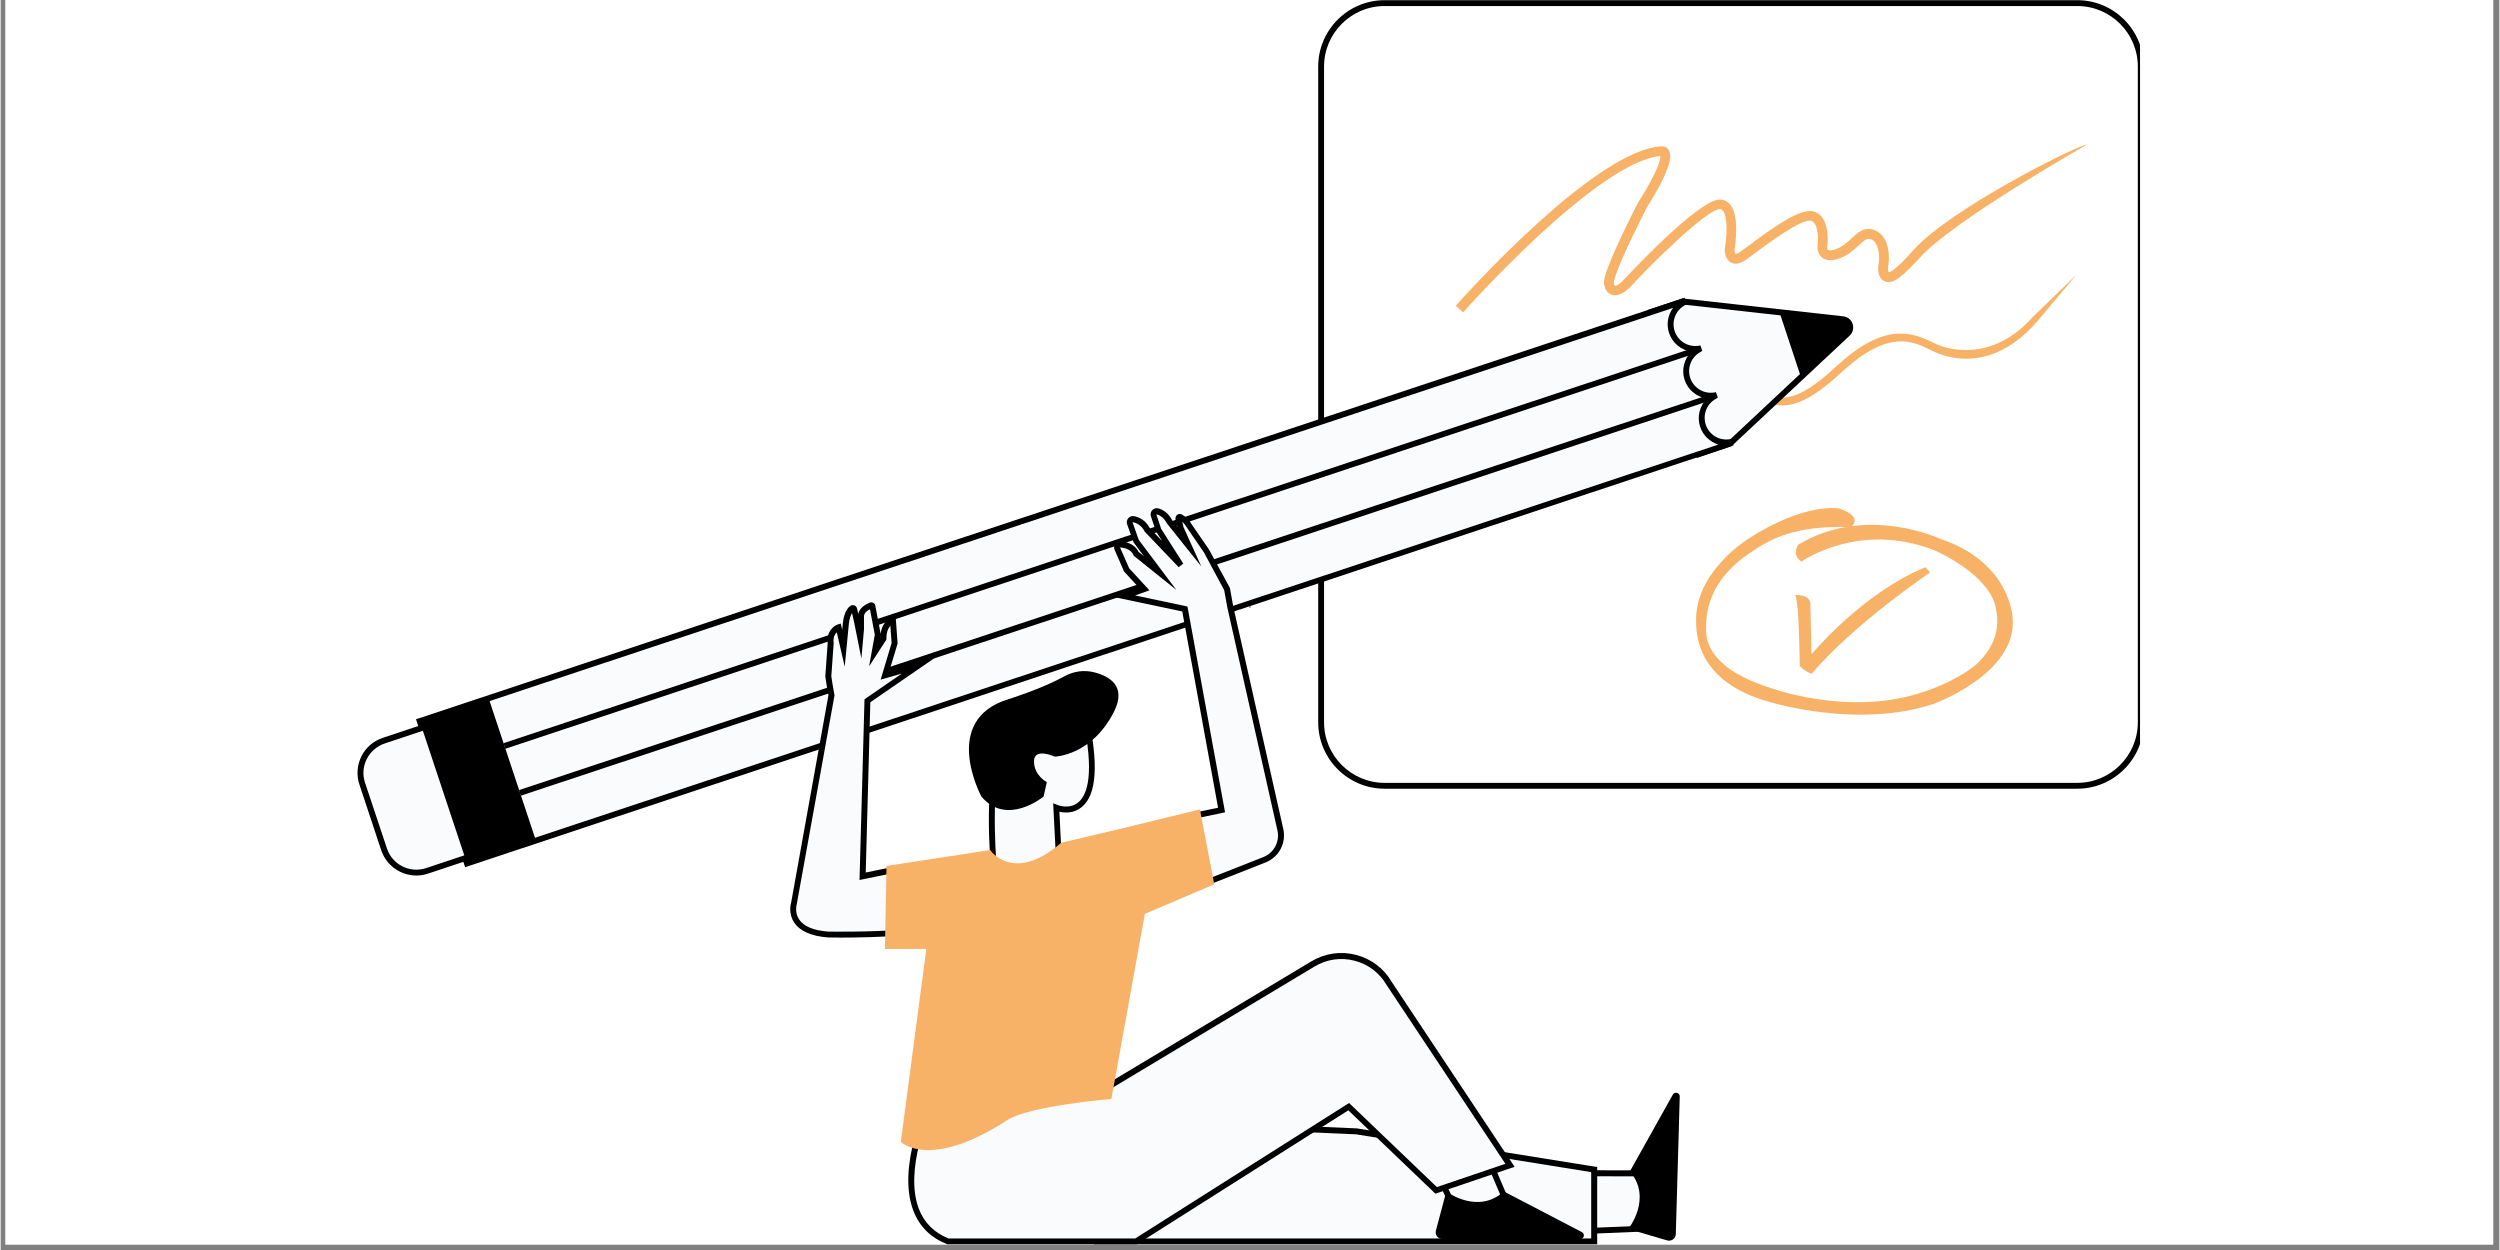 <svg xmlns="http://www.w3.org/2000/svg" xmlns:xlink="http://www.w3.org/1999/xlink" width="300" viewBox="0 0 224.88 112.5" height="150" preserveAspectRatio="xMidYMid meet"><rect x="0" y="0" width="224.88" height="112.5" fill="#808080" stroke="none"/><defs><g></g><clipPath id="87e6abc10c"><path d="M 0.438 0 L 224.324 0 L 224.324 112.004 L 0.438 112.004 Z M 0.438 0 " clip-rule="nonzero"></path></clipPath><clipPath id="de4fe3c299"><path d="M 118 0 L 192.543 0 L 192.543 71 L 118 71 Z M 118 0 " clip-rule="nonzero"></path></clipPath><clipPath id="17cf650c6a"><path d="M 32.008 65 L 43 65 L 43 79 L 32.008 79 Z M 32.008 65 " clip-rule="nonzero"></path></clipPath><clipPath id="54df604a2b"><path d="M 32.008 64 L 44 64 L 44 79 L 32.008 79 Z M 32.008 64 " clip-rule="nonzero"></path></clipPath></defs><g clip-path="url(#87e6abc10c)"><path fill="#ffffff" d="M 0.438 0 L 224.441 0 L 224.441 112.004 L 0.438 112.004 Z M 0.438 0 " fill-opacity="1" fill-rule="nonzero"></path><path fill="#ffffff" d="M 0.438 0 L 224.441 0 L 224.441 112.004 L 0.438 112.004 Z M 0.438 0 " fill-opacity="1" fill-rule="nonzero"></path></g><g clip-path="url(#de4fe3c299)"><path fill="#ffffff" d="M 124.555 0.285 L 186.895 0.285 C 190.051 0.285 192.613 2.848 192.613 6.004 L 192.613 65.016 C 192.613 68.176 190.051 70.738 186.895 70.738 L 124.555 70.738 C 121.398 70.738 118.836 68.176 118.836 65.016 L 118.836 5.992 C 118.836 2.836 121.398 0.285 124.555 0.285 Z M 124.555 0.285 " fill-opacity="1" fill-rule="nonzero"></path><path fill="#000000" d="M 186.895 70.984 L 124.555 70.984 C 121.254 70.984 118.578 68.297 118.578 65.008 L 118.578 5.992 C 118.578 2.691 121.266 0.016 124.555 0.016 L 186.895 0.016 C 190.195 0.016 192.871 2.703 192.871 5.992 L 192.871 65.008 C 192.871 68.309 190.184 70.984 186.895 70.984 Z M 124.555 0.543 C 121.555 0.543 119.105 2.984 119.105 5.992 L 119.105 65.008 C 119.105 68.008 121.547 70.457 124.555 70.457 L 186.895 70.457 C 189.895 70.457 192.344 68.016 192.344 65.008 L 192.344 5.992 C 192.344 2.992 189.906 0.543 186.895 0.543 Z M 124.555 0.543 " fill-opacity="1" fill-rule="nonzero"></path></g><path fill="#f7b267" d="M 179.082 31.93 C 176.605 32.746 174.559 31.941 173.785 31.547 C 172.051 30.676 169.891 29.59 165.582 33.586 C 162.133 36.789 160.332 36.887 158.539 36.027 C 156.355 34.973 152.293 33.016 148.566 37.133 C 144.738 41.387 142.062 41.207 137.203 40.871 L 136.824 40.852 C 131.934 40.516 124.309 49.348 124.309 49.348 C 124.602 48.953 131.609 39.789 136.867 40.145 L 137.25 40.168 C 142.039 40.492 144.438 40.66 148.039 36.664 C 152.113 32.141 156.66 34.336 158.844 35.387 C 160.141 36.016 161.605 36.316 165.098 33.07 C 169.41 29.062 171.816 29.77 174.098 30.922 C 175.184 31.469 179.238 32.645 182.887 28.527 L 186.848 24.699 L 183.379 28.816 C 181.914 30.551 180.434 31.48 179.082 31.93 Z M 179.082 31.93 " fill-opacity="1" fill-rule="nonzero"></path><path fill="#f7b267" d="M 131.621 28.113 L 130.957 27.52 C 131.473 26.938 143.574 13.359 149.551 13.168 C 149.742 13.168 150 13.27 150.145 13.539 C 150.391 13.984 150.457 15.004 148.176 18.633 C 148.02 18.945 145.621 23.59 145.207 25.258 C 145.152 25.48 145.23 25.684 145.277 25.719 C 145.32 25.738 145.633 25.695 146.215 25.035 C 146.281 24.969 152.773 17.961 154.711 17.961 C 155.082 17.961 155.418 18.117 155.652 18.406 C 156.504 19.426 156.121 22.047 156.043 22.516 C 156.055 22.672 156.102 22.84 156.145 22.863 C 156.145 22.863 156.27 22.875 156.582 22.648 C 156.762 22.516 157.008 22.336 157.285 22.137 C 159.727 20.309 162.012 18.711 163.176 19.035 C 164.676 19.461 164.438 21.867 164.383 22.312 C 164.383 22.348 164.406 22.449 164.473 22.492 C 164.516 22.527 164.695 22.605 165.199 22.414 C 165.793 22.191 166.23 21.789 166.609 21.43 C 167.094 20.98 167.586 20.523 168.258 20.613 C 168.738 20.68 169.141 20.926 169.43 21.316 C 169.957 22.047 170.012 23.164 169.879 23.961 C 169.824 24.285 169.891 24.473 169.934 24.508 C 169.934 24.508 170.395 24.508 172.105 22.551 C 175.297 18.922 186.602 13.18 187.824 12.98 C 187.824 12.98 175.824 19.805 172.812 23.098 C 171.246 24.801 170.328 25.648 169.578 25.324 C 169.105 25.125 168.883 24.543 169.008 23.824 C 169.117 23.176 169.062 22.324 168.727 21.844 C 168.582 21.641 168.391 21.531 168.145 21.496 C 167.898 21.465 167.641 21.699 167.227 22.078 C 166.801 22.469 166.285 22.965 165.523 23.242 C 164.875 23.488 164.348 23.477 163.98 23.219 C 163.52 22.895 163.512 22.359 163.512 22.293 L 163.512 22.223 C 163.609 21.543 163.598 20.062 162.938 19.875 C 162.109 19.629 159 21.957 157.824 22.828 C 157.543 23.043 157.297 23.219 157.105 23.355 C 156.582 23.734 156.121 23.824 155.742 23.637 C 155.172 23.344 155.16 22.551 155.16 22.461 L 155.172 22.383 C 155.352 21.352 155.461 19.504 154.992 18.945 C 154.914 18.855 154.836 18.82 154.723 18.82 C 153.516 18.82 148.039 24.297 146.887 25.594 C 145.914 26.691 145.254 26.668 144.863 26.469 C 144.348 26.199 144.211 25.527 144.348 25.012 C 144.805 23.188 147.289 18.375 147.402 18.172 L 147.426 18.141 C 149.195 15.34 149.383 14.332 149.383 14.043 C 143.707 14.535 131.742 27.965 131.621 28.113 Z M 131.621 28.113 " fill-opacity="1" fill-rule="nonzero"></path><path fill="#f7b267" d="M 161.766 49.031 C 161.766 49.031 161.16 49.941 162.066 50.543 C 162.066 50.543 167.293 46.828 174.109 49.559 C 174.109 49.559 178.957 51.652 179.562 54.707 C 179.832 56.051 179.863 57.887 177.75 59.855 C 177.75 59.855 173.652 63.34 166.836 63.191 C 166.836 63.191 162.223 63.293 157.441 61.223 C 156.391 60.766 153.66 59.41 153.504 56.98 C 153.379 55.078 153.805 52.277 157.285 49.863 C 159.355 48.418 161.527 47.285 166.531 47.434 C 166.531 47.434 167.742 46.527 165.469 45.766 C 165.469 45.766 162.434 45.16 157.285 48.496 C 157.285 48.496 152.586 51.371 152.586 55.773 C 152.586 56.992 152.586 61.379 159.258 63.191 C 159.258 63.191 167.137 65.621 173.953 63.352 C 173.953 63.352 181.531 60.617 181.074 55.613 C 181.074 55.613 180.914 50.613 174.559 48.496 C 174.582 48.508 167.91 45.328 161.766 49.031 Z M 161.766 49.031 " fill-opacity="1" fill-rule="nonzero"></path><path fill="#f7b267" d="M 161.516 53.555 C 161.516 53.555 162.68 53.453 162.871 54.238 L 162.973 58.895 C 162.973 58.895 167.527 53.363 173.25 51.047 L 173.641 51.527 C 173.641 51.527 166.855 56.086 162.984 60.641 C 162.984 60.641 162.402 60.449 161.922 59.957 C 161.898 59.945 161.898 54.43 161.516 53.555 Z M 161.516 53.555 " fill-opacity="1" fill-rule="nonzero"></path><path fill="#fafbfd" d="M 148.555 28.066 L 151.375 27.129 L 160.098 28.102 L 165.805 28.738 C 166.43 28.805 166.688 29.59 166.23 30.016 L 162.031 33.945 L 155.629 39.945 L 152.809 40.883 Z M 148.555 28.066 " fill-opacity="1" fill-rule="nonzero"></path><path fill="#000000" d="M 152.652 41.219 L 148.23 27.898 L 151.355 26.859 L 165.84 28.469 C 166.23 28.516 166.555 28.773 166.676 29.152 C 166.801 29.535 166.699 29.938 166.41 30.207 L 155.766 40.168 Z M 148.891 28.234 L 152.977 40.539 L 155.484 39.707 L 166.039 29.824 C 166.176 29.691 166.23 29.512 166.164 29.332 C 166.105 29.152 165.949 29.031 165.762 29.008 L 151.387 27.406 Z M 148.891 28.234 " fill-opacity="1" fill-rule="nonzero"></path><path fill="#fafbfd" d="M 37.715 64.906 L 151.387 27.137 L 151.422 27.25 C 150.516 27.766 150.066 28.863 150.402 29.891 C 150.738 30.922 151.758 31.527 152.797 31.402 L 152.82 31.48 C 151.914 31.996 151.465 33.094 151.801 34.125 C 152.137 35.152 153.156 35.758 154.195 35.633 L 154.219 35.711 C 153.312 36.227 152.863 37.324 153.199 38.355 C 153.535 39.383 154.555 39.988 155.598 39.867 L 155.629 39.977 L 41.969 77.711 Z M 37.715 64.906 " fill-opacity="1" fill-rule="nonzero"></path><path fill="#000000" d="M 41.801 78.047 L 37.379 64.727 L 37.637 64.648 L 151.555 26.801 L 151.746 27.375 L 151.555 27.484 C 150.738 27.945 150.367 28.918 150.66 29.801 C 150.949 30.688 151.848 31.246 152.766 31.125 L 152.977 31.09 L 153.145 31.582 L 152.953 31.695 C 152.137 32.152 151.77 33.129 152.059 34.012 C 152.352 34.895 153.246 35.457 154.164 35.332 L 154.375 35.297 L 154.543 35.793 L 154.355 35.902 C 153.535 36.363 153.168 37.336 153.457 38.219 C 153.75 39.105 154.633 39.664 155.562 39.539 L 155.773 39.508 L 155.965 40.078 L 155.707 40.156 Z M 38.051 65.074 L 42.137 77.375 L 154.59 40.012 C 153.84 39.777 153.211 39.195 152.953 38.41 C 152.652 37.504 152.91 36.52 153.559 35.871 C 152.652 35.734 151.855 35.098 151.555 34.191 C 151.254 33.285 151.512 32.297 152.16 31.648 C 151.254 31.516 150.457 30.879 150.156 29.969 C 149.898 29.188 150.043 28.348 150.516 27.711 Z M 38.051 65.074 " fill-opacity="1" fill-rule="nonzero"></path><path fill="#000000" d="M 160.098 28.113 L 165.805 28.75 C 166.43 28.816 166.688 29.602 166.23 30.027 L 162.031 33.957 Z M 160.098 28.113 " fill-opacity="1" fill-rule="nonzero"></path><g clip-path="url(#17cf650c6a)"><path fill="#fafbfd" d="M 42.832 76.895 L 38.375 78.371 C 36.777 78.91 35.039 78.035 34.504 76.434 L 32.543 70.523 C 32.008 68.926 32.879 67.188 34.48 66.652 L 38.938 65.176 Z M 42.832 76.895 " fill-opacity="1" fill-rule="nonzero"></path></g><g clip-path="url(#54df604a2b)"><path fill="#000000" d="M 37.414 78.797 C 36.016 78.797 34.715 77.914 34.246 76.512 L 32.289 70.613 C 32.008 69.773 32.074 68.867 32.465 68.074 C 32.859 67.277 33.551 66.684 34.391 66.406 L 39.094 64.84 L 43.156 77.062 L 38.453 78.629 C 38.121 78.742 37.762 78.797 37.414 78.797 Z M 38.77 65.512 L 34.57 66.91 C 33.867 67.145 33.285 67.648 32.949 68.309 C 32.613 68.98 32.555 69.73 32.793 70.445 L 34.762 76.355 C 35.242 77.824 36.832 78.617 38.297 78.125 L 42.496 76.727 Z M 38.77 65.512 " fill-opacity="1" fill-rule="nonzero"></path></g><path fill="#000000" d="M 37.711 64.902 L 43.918 62.844 L 48.172 75.652 L 41.969 77.715 Z M 37.711 64.902 " fill-opacity="1" fill-rule="nonzero"></path><path fill="#000000" d="M 46.652 71.109 L 154.047 35.43 L 154.215 35.93 L 46.82 71.609 Z M 46.652 71.109 " fill-opacity="1" fill-rule="nonzero"></path><path fill="#000000" d="M 45.254 66.887 L 152.652 31.211 L 152.816 31.707 L 45.422 67.387 Z M 45.254 66.887 " fill-opacity="1" fill-rule="nonzero"></path><path fill="#fafbfd" d="M 143.281 105.594 L 148.254 105.605 L 148.051 110.562 L 143.125 110.777 Z M 143.281 105.594 " fill-opacity="1" fill-rule="nonzero"></path><path fill="#000000" d="M 142.859 111.047 L 143.027 105.324 L 148.531 105.336 L 148.309 110.82 Z M 143.539 105.863 L 143.406 110.496 L 147.805 110.316 L 147.984 105.875 Z M 143.539 105.863 " fill-opacity="1" fill-rule="nonzero"></path><path fill="#000000" d="M 146.484 110.609 C 146.484 110.609 148.699 107.855 146.629 105.426 L 150.492 98.52 C 150.66 98.219 151.129 98.34 151.117 98.688 L 150.762 111.078 C 150.75 111.473 150.367 111.738 150 111.641 Z M 146.484 110.609 " fill-opacity="1" fill-rule="nonzero"></path><path fill="#fafbfd" d="M 98.609 100.816 L 122.016 101.812 L 143.418 105.258 L 143.418 111.727 L 98.676 111.727 Z M 98.609 100.816 " fill-opacity="1" fill-rule="nonzero"></path><path fill="#000000" d="M 143.676 111.984 L 98.406 111.984 L 98.34 100.535 L 122.059 101.555 L 143.688 105.035 L 143.688 111.984 Z M 98.945 111.461 L 143.148 111.461 L 143.148 105.492 L 121.992 102.09 L 98.879 101.094 Z M 98.945 111.461 " fill-opacity="1" fill-rule="nonzero"></path><path fill="#fafbfd" d="M 133.691 103.883 L 135.816 108.852 L 130.848 108.797 L 128.508 103.883 Z M 133.691 103.883 " fill-opacity="1" fill-rule="nonzero"></path><path fill="#000000" d="M 136.219 109.121 L 130.68 109.062 L 128.082 103.613 L 133.871 103.613 Z M 131.027 108.539 L 135.414 108.582 L 133.523 104.148 L 128.934 104.148 Z M 131.027 108.539 " fill-opacity="1" fill-rule="nonzero"></path><path fill="#000000" d="M 130.109 107.23 C 130.109 107.23 132.93 109.367 135.289 107.23 L 142.309 110.891 C 142.621 111.047 142.5 111.516 142.152 111.516 L 129.75 111.516 C 129.359 111.516 129.078 111.145 129.168 110.766 Z M 130.109 107.23 " fill-opacity="1" fill-rule="nonzero"></path><path fill="#fafbfd" d="M 83.812 98.945 C 83.812 98.945 78.785 109.145 85.246 111.727 L 102.191 111.727 L 121.32 99.605 L 129.191 107.141 L 135.84 104.879 L 124.969 88.535 C 123.582 86.129 120.48 85.324 118.098 86.754 L 99.461 97.938 Z M 83.812 98.945 " fill-opacity="1" fill-rule="nonzero"></path><path fill="#000000" d="M 102.27 111.984 L 85.199 111.984 L 85.156 111.965 C 83.688 111.383 82.68 110.375 82.145 108.965 C 80.598 104.934 83.453 99.059 83.578 98.812 L 83.645 98.676 L 99.383 97.668 L 117.965 86.52 C 119.184 85.793 120.605 85.582 121.98 85.938 C 123.348 86.297 124.5 87.16 125.207 88.391 L 136.254 105.012 L 129.125 107.43 L 121.289 99.93 Z M 85.301 111.461 L 102.113 111.461 L 121.355 99.27 L 129.258 106.836 L 135.426 104.742 L 124.746 88.668 C 124.109 87.562 123.078 86.777 121.848 86.465 C 120.617 86.141 119.328 86.332 118.242 86.992 L 99.551 98.207 L 83.992 99.203 C 83.566 100.109 81.305 105.316 82.637 108.797 C 83.105 110.027 84 110.934 85.301 111.461 Z M 85.301 111.461 " fill-opacity="1" fill-rule="nonzero"></path><path fill="#fafbfd" d="M 81.73 78.004 L 77.566 78.863 L 77.992 63.07 L 82.59 59.914 L 79.582 60.773 L 80.441 57.898 L 80.297 55.883 C 80.297 55.883 79.434 56.027 79.434 57.461 L 78.641 58.684 L 78.93 57.105 L 78.449 54.562 C 78.438 54.496 78.371 54.461 78.305 54.484 C 78.035 54.586 77.422 54.887 77.422 55.445 C 77.422 56.164 77.422 56.602 77.422 56.602 L 77.352 57.395 L 77.062 55.961 L 76.805 54.832 C 76.781 54.742 76.68 54.707 76.602 54.766 C 76.422 54.91 76.145 55.258 76.043 56.109 L 75.832 58.336 L 75.406 56.465 C 75.406 56.465 74.543 56.758 74.688 57.898 L 74.477 60.844 C 74.477 60.844 74.621 61.852 74.766 62.566 L 71.387 81.305 C 71.387 81.305 70.594 83.824 74.477 84.102 C 74.477 84.102 78.426 84.168 81.582 83.891 Z M 81.73 78.004 " fill-opacity="1" fill-rule="nonzero"></path><path fill="#000000" d="M 75.594 84.383 C 74.914 84.383 74.488 84.371 74.477 84.371 L 74.465 84.371 C 72.977 84.258 71.957 83.812 71.43 83.051 C 70.883 82.246 71.094 81.383 71.141 81.25 L 74.5 62.566 C 74.352 61.852 74.219 60.887 74.219 60.875 L 74.219 60.844 L 74.43 57.898 C 74.309 56.836 74.969 56.332 75.328 56.207 L 75.605 56.117 L 75.742 56.68 L 75.797 56.074 C 75.898 55.156 76.211 54.73 76.457 54.539 C 76.559 54.461 76.703 54.441 76.828 54.484 C 76.949 54.527 77.051 54.629 77.074 54.766 L 77.184 55.246 C 77.309 54.652 77.934 54.352 78.227 54.238 C 78.328 54.191 78.438 54.203 78.539 54.262 C 78.641 54.316 78.707 54.406 78.719 54.52 L 79.199 57.047 C 79.355 55.781 80.219 55.625 80.262 55.613 L 80.555 55.57 L 80.723 57.922 L 79.984 60.371 L 84.09 59.195 L 78.27 63.203 L 77.855 78.527 L 82.02 77.668 L 81.863 84.125 L 81.629 84.148 C 79.492 84.348 77.004 84.383 75.594 84.383 Z M 74.488 83.844 C 74.676 83.844 78.316 83.902 81.328 83.656 L 81.461 78.34 L 77.297 79.199 L 77.746 62.934 L 81.113 60.617 L 79.199 61.168 L 80.184 57.875 L 80.074 56.332 C 79.906 56.5 79.715 56.836 79.715 57.484 L 79.715 57.562 L 78.16 59.969 L 78.672 57.125 L 78.238 54.832 C 78.012 54.941 77.699 55.156 77.699 55.469 L 77.699 56.645 L 77.465 59.266 L 76.816 56.027 L 76.625 55.18 C 76.512 55.348 76.391 55.648 76.336 56.152 L 75.965 60.004 L 75.25 56.902 C 75.082 57.059 74.902 57.359 74.969 57.887 L 74.969 57.91 L 74.758 60.855 C 74.777 61.02 74.914 61.895 75.035 62.531 L 75.047 62.578 L 71.645 81.395 C 71.645 81.406 71.43 82.121 71.867 82.758 C 72.293 83.387 73.176 83.746 74.488 83.844 Z M 79.168 57.262 L 79.133 57.43 L 79.156 57.383 C 79.168 57.352 79.168 57.305 79.168 57.262 Z M 79.168 57.262 " fill-opacity="1" fill-rule="nonzero"></path><path fill="#fafbfd" d="M 95.297 78.438 C 95.297 78.293 95.004 72.695 95.004 72.695 C 95.004 72.695 99.887 74.711 97.59 64.367 C 97.59 64.367 92.051 61.547 90.336 65.59 C 88.547 69.82 89.41 78.438 89.41 78.438 Z M 95.297 78.438 " fill-opacity="1" fill-rule="nonzero"></path><path fill="#000000" d="M 95.566 78.707 L 89.172 78.707 L 89.152 78.473 C 89.117 78.113 88.301 69.742 90.102 65.488 C 90.539 64.457 91.242 63.766 92.207 63.406 C 94.559 62.543 97.59 64.066 97.715 64.133 L 97.824 64.188 L 97.848 64.312 C 98.82 68.711 98.652 71.512 97.32 72.617 C 96.605 73.223 95.766 73.168 95.285 73.055 C 95.352 74.375 95.555 78.316 95.555 78.438 L 95.555 78.707 Z M 89.656 78.172 L 95.027 78.172 C 94.984 77.219 94.816 74.039 94.746 72.707 L 94.727 72.293 L 95.117 72.449 C 95.16 72.473 96.203 72.875 96.996 72.203 C 97.793 71.531 98.484 69.664 97.367 64.547 C 96.809 64.289 94.289 63.203 92.387 63.898 C 91.57 64.199 90.965 64.793 90.582 65.68 C 89.004 69.43 89.531 76.758 89.656 78.172 Z M 89.656 78.172 " fill-opacity="1" fill-rule="nonzero"></path><path fill="#fafbfd" d="M 105.719 73.77 L 109.883 72.91 L 106.578 54.809 L 101.117 53.656 L 102.906 53.008 L 101.328 51.281 L 100.5 49.379 C 100.41 49.191 100.566 48.977 100.781 48.988 C 101.238 49.031 101.922 49.199 102.203 49.852 L 104.352 51.574 L 102.191 48.707 L 101.621 47.117 C 101.543 46.895 101.734 46.684 101.969 46.727 C 102.348 46.805 102.863 47.039 103.199 47.699 L 106.211 50.859 L 104.207 47.699 L 103.77 46.391 C 103.703 46.18 103.895 45.965 104.117 46.023 C 104.453 46.113 104.898 46.348 105.215 46.984 L 106.938 49.133 L 106.223 47.555 L 105.996 46.695 C 105.965 46.582 106.086 46.48 106.199 46.547 C 106.434 46.684 106.758 46.93 106.938 47.277 L 108.516 49.57 L 110.387 53.02 L 110.676 54.598 L 115.176 74.668 C 115.434 75.809 114.816 76.961 113.73 77.387 L 106.859 80.094 Z M 105.719 73.77 " fill-opacity="1" fill-rule="nonzero"></path><path fill="#000000" d="M 106.656 80.453 L 105.402 73.559 L 109.566 72.695 L 106.344 55.031 L 100.145 53.723 L 102.449 52.895 L 101.105 51.43 L 100.254 49.48 C 100.176 49.301 100.199 49.102 100.312 48.945 C 100.422 48.785 100.602 48.707 100.805 48.719 C 101.574 48.785 102.148 49.121 102.414 49.672 L 102.887 50.051 L 101.969 48.82 L 101.387 47.199 C 101.316 47.008 101.352 46.793 101.484 46.637 C 101.621 46.48 101.832 46.414 102.023 46.457 C 102.449 46.547 103.043 46.805 103.422 47.531 L 104.543 48.707 L 103.973 47.812 L 103.523 46.469 C 103.457 46.281 103.5 46.066 103.648 45.91 C 103.781 45.766 103.992 45.707 104.184 45.754 C 104.555 45.855 105.078 46.121 105.438 46.828 L 105.906 47.422 L 105.738 46.75 C 105.707 46.594 105.762 46.426 105.887 46.336 C 106.008 46.234 106.188 46.234 106.32 46.312 C 106.59 46.469 106.949 46.738 107.148 47.129 L 108.738 49.438 L 110.633 52.918 L 110.922 54.539 L 115.434 74.598 C 115.723 75.875 115.043 77.152 113.832 77.621 Z M 106.02 73.984 L 107.062 79.727 L 113.633 77.141 C 114.605 76.758 115.141 75.742 114.906 74.723 L 110.395 54.652 L 110.117 53.109 L 108.293 49.715 L 106.703 47.398 C 106.613 47.23 106.488 47.086 106.344 46.973 L 106.469 47.477 L 108.059 50.98 L 104.969 47.117 C 104.688 46.57 104.309 46.367 104.039 46.289 C 104.039 46.289 104.027 46.289 104.027 46.289 C 104.016 46.301 104.016 46.312 104.016 46.312 L 104.441 47.59 L 106.434 50.723 L 106.02 51.047 L 102.977 47.859 L 102.953 47.824 C 102.672 47.266 102.227 47.062 101.91 46.996 C 101.91 46.996 101.891 46.996 101.879 47.008 C 101.867 47.02 101.867 47.031 101.879 47.039 L 102.426 48.586 L 105.816 53.098 L 101.98 50.02 L 101.957 49.961 C 101.742 49.457 101.184 49.301 100.758 49.27 L 100.5 49.391 L 100.746 49.281 L 101.566 51.148 L 103.391 53.129 L 102.102 53.59 L 106.812 54.586 L 110.195 73.109 Z M 106.02 73.984 " fill-opacity="1" fill-rule="nonzero"></path><path fill="#000000" d="M 93.863 71.688 C 93.863 71.688 90.562 74.422 88.266 71.688 C 88.266 71.688 84.527 64.793 90.707 62.926 C 90.707 62.926 93.719 61.984 95.723 60.875 C 96.539 60.418 97.5 60.27 98.418 60.508 C 99.816 60.863 101.363 61.77 100.188 64.078 C 98.184 68.016 94.871 68.098 94.871 68.098 C 94.871 68.098 93 67.234 93 68.52 C 93 69.809 94.156 70.391 94.156 70.391 Z M 93.863 71.688 " fill-opacity="1" fill-rule="nonzero"></path><path fill="#f7b267" d="M 95.441 75.852 L 101.477 74.422 L 107.934 72.844 L 109.223 79.59 L 102.977 82.246 L 99.965 98.902 C 99.965 98.902 92.586 99.516 90.582 100.816 C 83.598 105.359 81.012 102.773 81.012 102.773 L 83.309 85.402 L 79.582 85.402 L 79.727 77.934 L 89.062 76.504 C 89.051 76.504 91.133 79.59 95.441 75.852 Z M 95.441 75.852 " fill-opacity="1" fill-rule="nonzero"></path><g fill="#000000" fill-opacity="1"><g transform="translate(112.309, 54.683)"><g><path d="M 0.125 0 C 0.113 0 0.102 -0.004 0.094 -0.016 C 0.082 -0.023 0.078 -0.035 0.078 -0.047 C 0.078 -0.066 0.082 -0.082 0.094 -0.094 C 0.102 -0.102 0.113 -0.109 0.125 -0.109 C 0.145 -0.109 0.16 -0.102 0.172 -0.094 C 0.18 -0.082 0.188 -0.066 0.188 -0.047 C 0.188 -0.035 0.18 -0.023 0.172 -0.016 C 0.16 -0.004 0.145 0 0.125 0 Z M 0.125 0 "></path></g></g></g></svg>